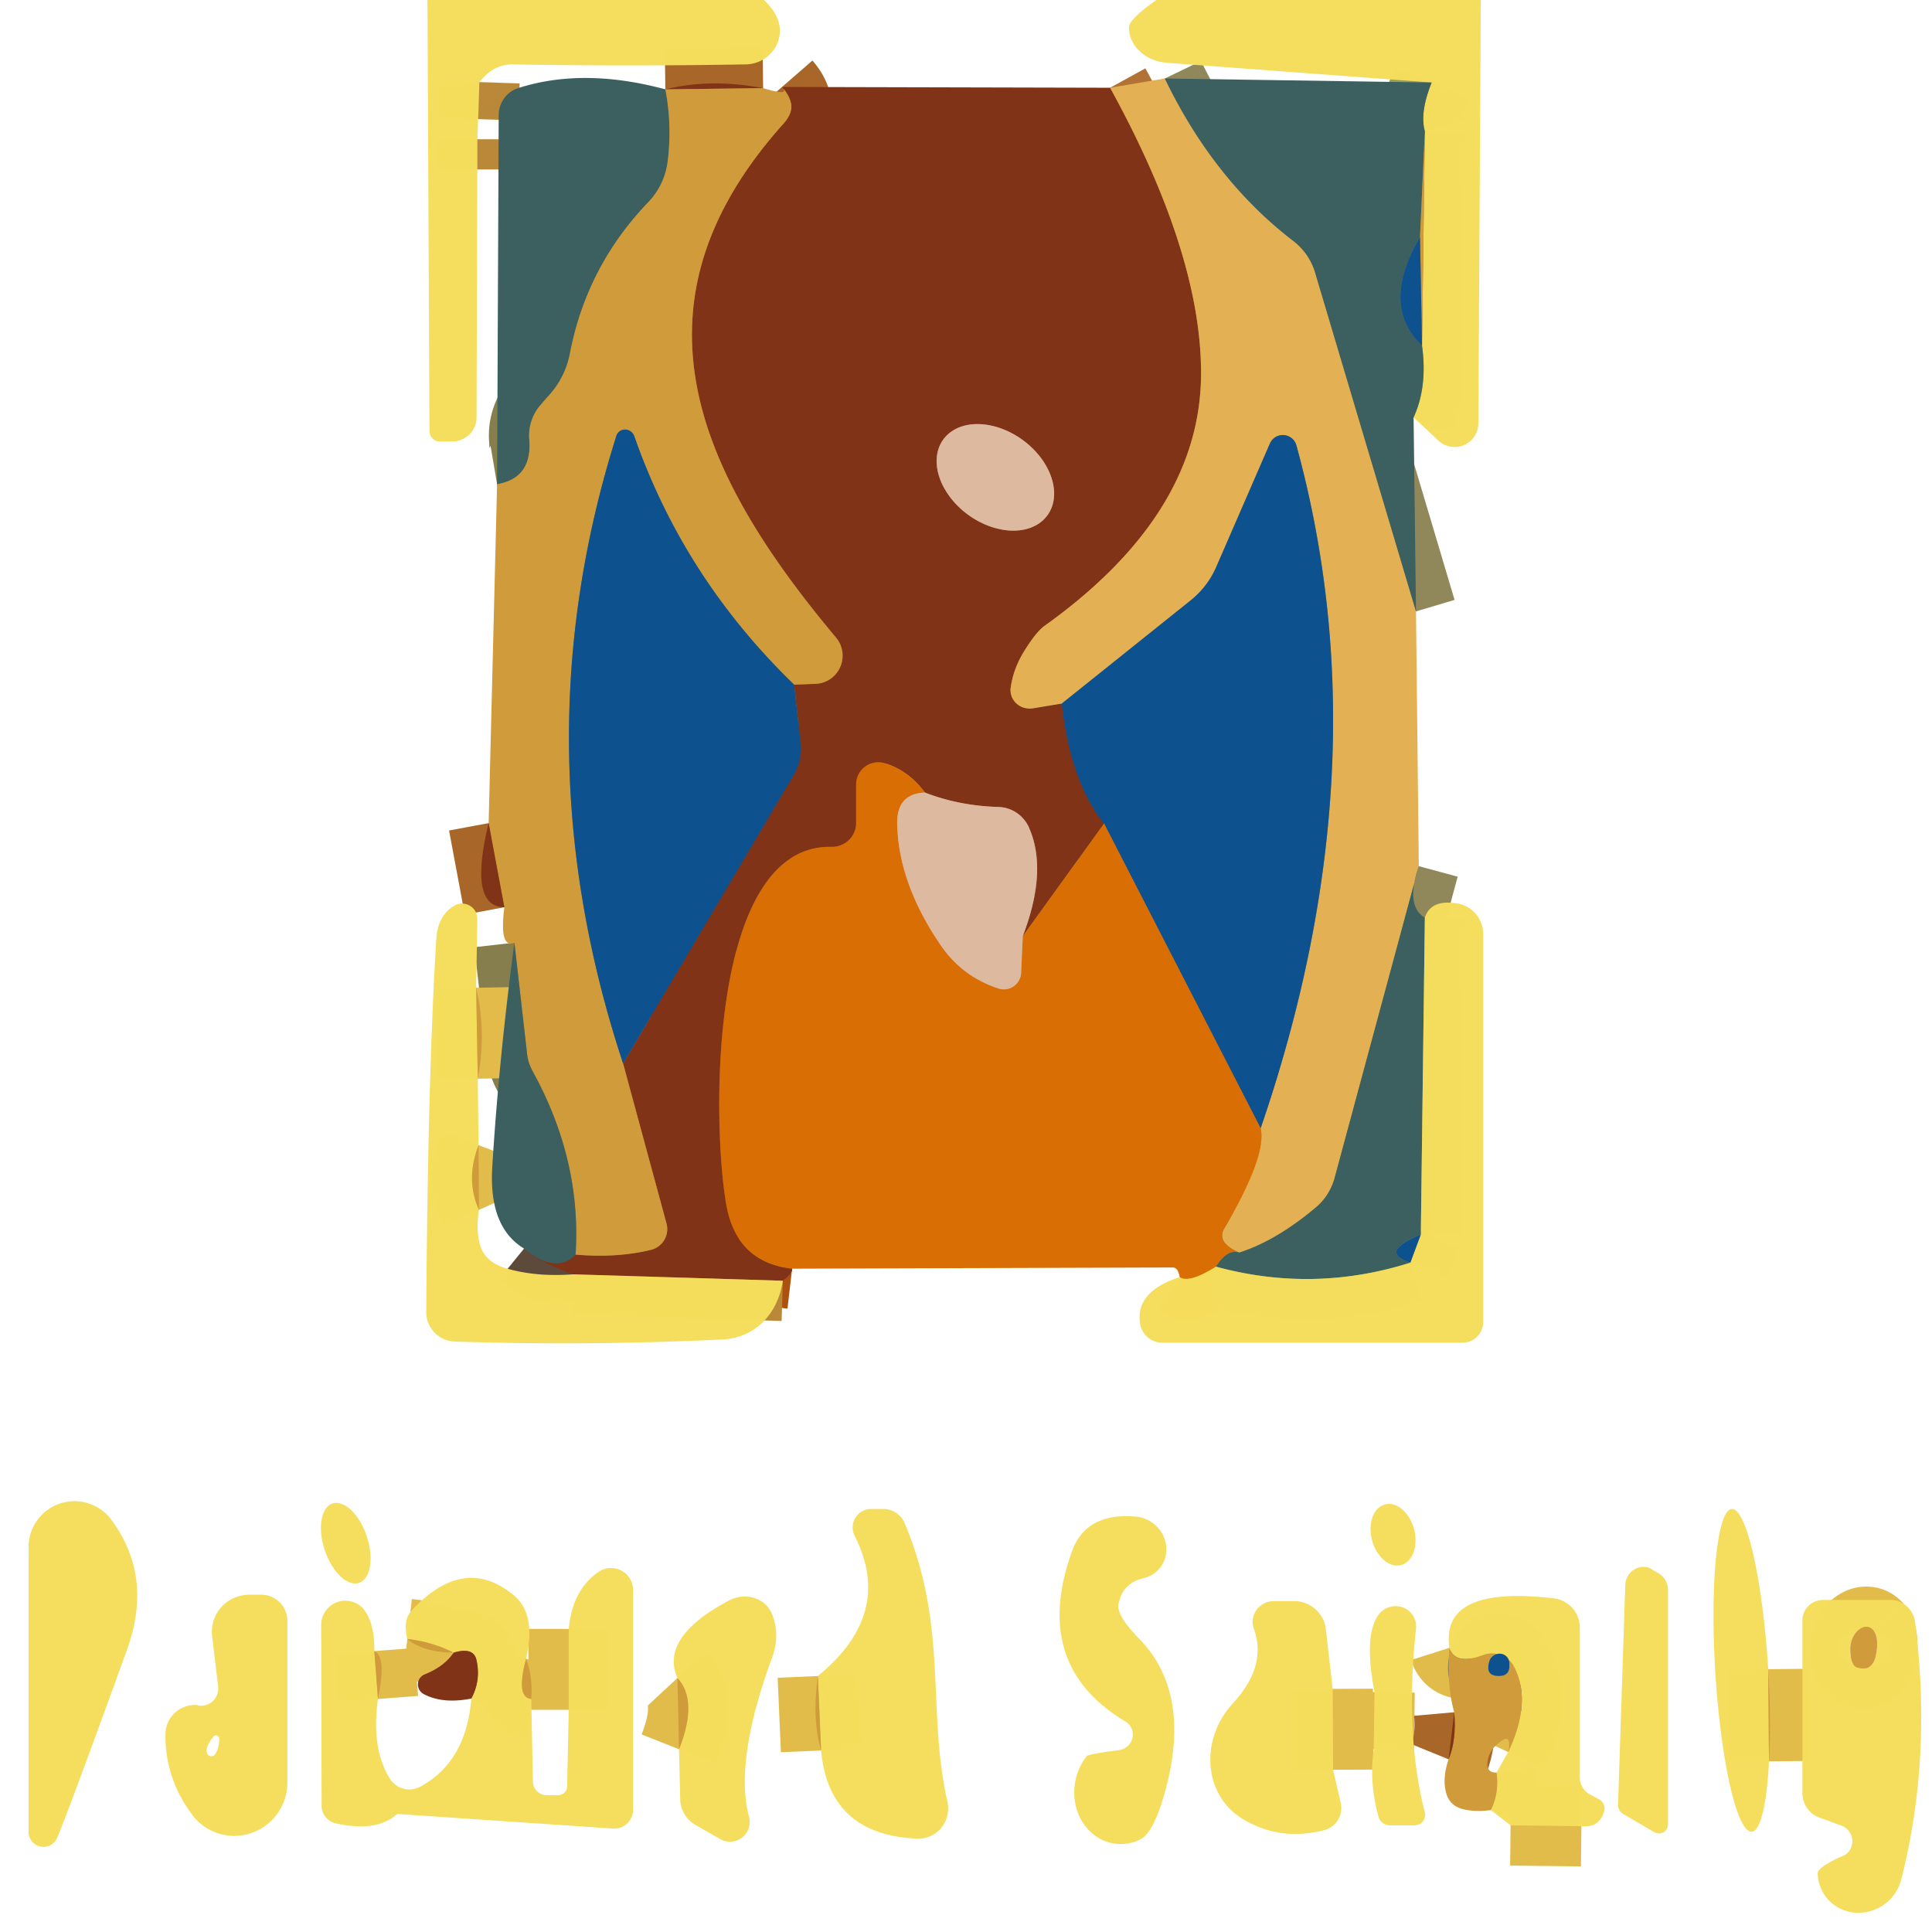 <?xml version="1.0" encoding="UTF-8" standalone="no"?>
<!DOCTYPE svg PUBLIC "-//W3C//DTD SVG 1.1//EN" "http://www.w3.org/Graphics/SVG/1.1/DTD/svg11.dtd">
<svg xmlns="http://www.w3.org/2000/svg" version="1.1" viewBox="0.00 0.00 48.00 48.00">
<g stroke-width="2.00" fill="none" stroke-linecap="butt">
<path stroke="#e2bc4b" stroke-opacity="0.996" vector-effect="non-scaling-stroke" d="
  M 20.40 43.49
  L 20.32 41.64"
/>
<path stroke="#e2bc4b" stroke-opacity="0.996" vector-effect="non-scaling-stroke" d="
  M 43.93 41.47
  L 43.95 43.76"
/>
<path stroke="#e2bc4b" stroke-opacity="0.996" vector-effect="non-scaling-stroke" d="
  M 9.30 41.02
  L 9.39 42.21"
/>
<path stroke="#ba8839" stroke-opacity="0.996" vector-effect="non-scaling-stroke" d="
  M 11.71 42.20
  Q 11.95 41.75 11.84 41.25
  Q 11.77 40.91 11.27 41.06"
/>
<path stroke="#e2bc4b" stroke-opacity="0.996" vector-effect="non-scaling-stroke" d="
  M 11.27 41.06
  Q 10.74 40.79 10.12 40.72"
/>
<path stroke="#e2bc4b" stroke-opacity="0.996" vector-effect="non-scaling-stroke" d="
  M 13.07 41.21
  Q 12.81 42.18 13.20 42.21"
/>
<path stroke="#e2bc4b" stroke-opacity="0.996" vector-effect="non-scaling-stroke" d="
  M 14.13 42.48
  L 14.13 40.47"
/>
<path stroke="#e2bc4b" stroke-opacity="0.996" vector-effect="non-scaling-stroke" d="
  M 16.87 43.46
  Q 17.35 42.25 16.83 41.69"
/>
<path stroke="#e2bc4b" stroke-opacity="0.996" vector-effect="non-scaling-stroke" d="
  M 33.11 41.96
  L 33.12 43.97"
/>
<path stroke="#e2bc4b" stroke-opacity="0.996" vector-effect="non-scaling-stroke" d="
  M 34.13 43.46
  L 34.15 42.04"
/>
<path stroke="#e2bc4b" stroke-opacity="0.996" vector-effect="non-scaling-stroke" d="
  M 39.29 45.37
  L 37.53 45.35"
/>
<path stroke="#e2bc4b" stroke-opacity="0.996" vector-effect="non-scaling-stroke" d="
  M 37.04 44.97
  Q 37.25 44.54 37.18 44.04"
/>
<path stroke="#e2bc4b" stroke-opacity="0.996" vector-effect="non-scaling-stroke" d="
  M 37.47 43.53
  Q 38.07 42.26 37.61 41.40
  A 0.62 0.61 -24.1 0 0 36.85 41.12
  Q 36.15 41.38 36.01 40.94"
/>
<path stroke="#a86729" vector-effect="non-scaling-stroke" d="
  M 35.99 43.71
  Q 36.19 43.22 36.13 42.54"
/>
<path stroke="#ba8839" stroke-opacity="0.996" vector-effect="non-scaling-stroke" d="
  M 11.91 2.04
  L 11.88 2.96"
/>
<path stroke="#ba8839" stroke-opacity="0.996" vector-effect="non-scaling-stroke" d="
  M 11.86 3.46
  L 11.86 4.21"
/>
<path stroke="#989e5e" stroke-opacity="0.996" vector-effect="non-scaling-stroke" d="
  M 35.12 10.37
  Q 35.47 9.61 35.33 8.59"
/>
<path stroke="#e2bc4b" stroke-opacity="0.996" vector-effect="non-scaling-stroke" d="
  M 35.33 8.59
  L 35.40 3.26"
/>
<path stroke="#989e5e" stroke-opacity="0.996" vector-effect="non-scaling-stroke" d="
  M 35.40 3.26
  Q 35.27 2.79 35.57 2.05"
/>
<path stroke="#867e4d" vector-effect="non-scaling-stroke" d="
  M 16.53 2.22
  Q 16.70 3.09 16.59 4.00
  A 1.78 1.78 0.0 0 1 16.11 5.02
  Q 14.58 6.61 14.16 8.78
  A 2.15 2.13 71.3 0 1 13.66 9.80
  Q 13.54 9.93 13.45 10.04
  A 1.15 1.15 0.0 0 0 13.15 10.91
  Q 13.23 11.88 12.35 12.03"
/>
<path stroke="#a86729" vector-effect="non-scaling-stroke" d="
  M 18.96 2.19
  L 16.53 2.22"
/>
<path stroke="#b27236" vector-effect="non-scaling-stroke" d="
  M 27.58 2.18
  Q 29.84 6.29 29.84 9.27
  Q 29.84 12.77 25.95 15.55
  Q 25.73 15.71 25.42 16.22
  Q 25.17 16.64 25.11 17.09
  A 0.48 0.46 -1.5 0 0 25.66 17.60
  L 26.38 17.48"
/>
<path stroke="#474353" vector-effect="non-scaling-stroke" d="
  M 26.38 17.48
  Q 26.60 19.43 27.43 20.46"
/>
<path stroke="#ad510e" vector-effect="non-scaling-stroke" d="
  M 27.43 20.46
  L 25.41 23.26"
/>
<path stroke="#af775b" vector-effect="non-scaling-stroke" d="
  M 25.41 23.26
  Q 26.04 21.62 25.56 20.55
  A 0.86 0.85 78.6 0 0 24.82 20.05
  Q 23.82 20.02 22.98 19.69"
/>
<path stroke="#ad510e" vector-effect="non-scaling-stroke" d="
  M 22.98 19.69
  Q 22.56 19.13 21.97 18.96
  A 0.55 0.55 0.0 0 0 21.27 19.49
  L 21.27 20.45
  A 0.60 0.59 0.5 0 1 20.66 21.04
  C 17.57 20.97 17.69 28.01 18.05 29.96
  Q 18.31 31.36 19.68 31.52"
/>
<path stroke="#ba8839" stroke-opacity="0.996" vector-effect="non-scaling-stroke" d="
  M 19.45 31.82
  L 14.24 31.66"
/>
<path stroke="#5e4a3b" vector-effect="non-scaling-stroke" d="
  M 13.02 31.02
  Q 13.82 31.67 14.30 31.17"
/>
<path stroke="#a86729" vector-effect="non-scaling-stroke" d="
  M 14.30 31.17
  Q 15.33 31.26 16.18 31.05
  A 0.53 0.53 0.0 0 0 16.56 30.40
  L 15.48 26.42"
/>
<path stroke="#474353" vector-effect="non-scaling-stroke" d="
  M 15.48 26.42
  L 19.72 19.25
  A 1.27 1.24 -33.7 0 0 19.89 18.46
  L 19.73 17.01"
/>
<path stroke="#a86729" vector-effect="non-scaling-stroke" d="
  M 19.73 17.01
  L 20.26 16.99
  A 0.70 0.70 0.0 0 0 20.77 15.84
  C 17.36 11.77 15.42 7.60 19.45 3.09
  Q 19.68 2.84 19.66 2.61
  Q 19.63 2.39 19.43 2.16"
/>
<path stroke="#af775b" vector-effect="non-scaling-stroke" d="
  M 23.437 10.917
  A 1.60 1.15 -143.9 0 0 24.052 12.789
  A 1.60 1.15 -143.9 0 0 26.023 12.803
  A 1.60 1.15 -143.9 0 0 25.408 10.931
  A 1.60 1.15 -143.9 0 0 23.437 10.917"
/>
<path stroke="#90885a" vector-effect="non-scaling-stroke" d="
  M 28.94 1.95
  Q 30.16 4.48 32.15 6.00
  A 1.55 1.53 11.0 0 1 32.67 6.76
  L 35.18 15.19"
/>
<path stroke="#90885a" vector-effect="non-scaling-stroke" d="
  M 35.25 21.52
  L 33.16 29.26
  A 1.47 1.41 78.6 0 1 32.69 30.00
  Q 31.72 30.82 30.79 31.12"
/>
<path stroke="#df8f2c" vector-effect="non-scaling-stroke" d="
  M 30.79 31.12
  Q 30.22 30.87 30.41 30.53
  Q 31.48 28.71 31.32 28.03"
/>
<path stroke="#798172" vector-effect="non-scaling-stroke" d="
  M 31.32 28.03
  Q 34.40 19.07 32.21 11.07
  A 0.35 0.35 0.0 0 0 31.55 11.02
  L 30.22 14.08
  A 2.20 2.14 -8.6 0 1 29.59 14.91
  L 26.38 17.48"
/>
<path stroke="#867e4d" vector-effect="non-scaling-stroke" d="
  M 35.40 3.26
  L 35.28 5.89"
/>
<path stroke="#245977" vector-effect="non-scaling-stroke" d="
  M 35.28 5.89
  Q 34.28 7.59 35.33 8.59"
/>
<path stroke="#6f7765" vector-effect="non-scaling-stroke" d="
  M 19.73 17.01
  Q 16.99 14.36 15.76 10.84
  A 0.24 0.23 44.4 0 0 15.31 10.84
  Q 12.88 18.55 15.48 26.42"
/>
<path stroke="#867e4d" vector-effect="non-scaling-stroke" d="
  M 14.30 31.17
  Q 14.45 28.82 13.23 26.61
  A 1.18 1.18 0.0 0 1 13.09 26.14
  L 12.78 23.42"
/>
<path stroke="#a86729" vector-effect="non-scaling-stroke" d="
  M 12.53 22.54
  L 12.14 20.45"
/>
<path stroke="#6f7765" vector-effect="non-scaling-stroke" d="
  M 35.33 8.59
  L 35.28 5.89"
/>
<path stroke="#73604a" vector-effect="non-scaling-stroke" d="
  M 31.32 28.03
  L 27.43 20.46"
/>
<path stroke="#db9452" vector-effect="non-scaling-stroke" d="
  M 22.98 19.69
  Q 22.28 19.72 22.29 20.46
  Q 22.32 21.96 23.39 23.51
  Q 23.92 24.27 24.81 24.56
  A 0.43 0.43 0.0 0 0 25.37 24.16
  L 25.41 23.26"
/>
<path stroke="#8a6732" vector-effect="non-scaling-stroke" d="
  M 30.79 31.12
  Q 30.50 31.02 30.21 31.47"
/>
<path stroke="#e7a530" stroke-opacity="0.996" vector-effect="non-scaling-stroke" d="
  M 30.21 31.47
  Q 29.54 31.89 29.31 31.73"
/>
<path stroke="#989e5e" stroke-opacity="0.996" vector-effect="non-scaling-stroke" d="
  M 35.40 22.80
  L 35.30 30.67"
/>
<path stroke="#245977" vector-effect="non-scaling-stroke" d="
  M 35.30 30.67
  Q 34.23 31.11 35.04 31.37"
/>
<path stroke="#989e5e" stroke-opacity="0.996" vector-effect="non-scaling-stroke" d="
  M 35.04 31.37
  Q 32.64 32.13 30.21 31.47"
/>
<path stroke="#e2bc4b" stroke-opacity="0.996" vector-effect="non-scaling-stroke" d="
  M 11.83 24.54
  L 11.87 26.80"
/>
<path stroke="#e2bc4b" stroke-opacity="0.996" vector-effect="non-scaling-stroke" d="
  M 11.89 28.45
  Q 11.56 29.31 11.90 30.06"
/>
<path stroke="#819776" stroke-opacity="0.996" vector-effect="non-scaling-stroke" d="
  M 35.04 31.37
  L 35.30 30.67"
/>
<path stroke="#e2bc4b" stroke-opacity="0.996" vector-effect="non-scaling-stroke" d="
  M 46.54 40.50
  A 0.45 0.31 -71.8 0 0 45.97 40.93
  Q 45.96 41.38 46.15 41.43
  Q 46.53 41.54 46.61 41.11
  Q 46.69 40.68 46.54 40.50"
/>
<path stroke="#6f7765" vector-effect="non-scaling-stroke" d="
  M 37.50 41.35
  A 0.26 0.25 -41.3 0 0 36.99 41.33
  Q 36.91 41.65 37.26 41.64
  Q 37.52 41.63 37.50 41.35"
/>
</g>
<path fill="#f5dd5c" fill-opacity="0.992" d="
  M 18.98 0.00
  Q 19.33 0.33 19.37 0.67
  A 0.86 0.83 -3.6 0 1 18.52 1.60
  Q 15.55 1.65 12.73 1.60
  A 0.97 0.95 -64.8 0 0 12.11 1.83
  Q 12.00 1.93 11.91 2.04
  L 11.88 2.96
  L 11.86 3.46
  L 11.86 4.21
  L 11.84 10.37
  A 0.61 0.60 -0.0 0 1 11.23 10.97
  L 10.93 10.97
  A 0.26 0.26 0.0 0 1 10.67 10.71
  L 10.62 0.00
  L 18.98 0.00
  Z"
/>
<path fill="#f5dd5c" fill-opacity="0.992" d="
  M 36.79 0.00
  L 36.73 10.53
  A 0.59 0.59 0.0 0 1 35.74 10.95
  L 35.12 10.37
  Q 35.47 9.61 35.33 8.59
  L 35.40 3.26
  Q 35.27 2.79 35.57 2.05
  L 28.99 1.56
  A 1.01 0.86 3.0 0 1 28.05 0.67
  Q 28.06 0.47 28.73 0.00
  L 36.79 0.00
  Z"
/>
<path fill="#803317" d="
  M 11.91 2.04
  L 11.88 2.96
  L 11.91 2.04
  Z"
/>
<path fill="#3b605f" d="
  M 16.53 2.22
  Q 16.70 3.09 16.59 4.00
  A 1.78 1.78 0.0 0 1 16.11 5.02
  Q 14.58 6.61 14.16 8.78
  A 2.15 2.13 71.3 0 1 13.66 9.80
  Q 13.54 9.93 13.45 10.04
  A 1.15 1.15 0.0 0 0 13.15 10.91
  Q 13.23 11.88 12.35 12.03
  L 12.39 2.86
  A 0.71 0.70 80.9 0 1 12.87 2.19
  Q 14.49 1.67 16.53 2.22
  Z"
/>
<path fill="#803317" d="
  M 18.96 2.19
  L 16.53 2.22
  Q 17.66 1.94 18.96 2.19
  Z"
/>
<path fill="#803317" d="
  M 27.58 2.18
  Q 29.84 6.29 29.84 9.27
  Q 29.84 12.77 25.95 15.55
  Q 25.73 15.71 25.42 16.22
  Q 25.17 16.64 25.11 17.09
  A 0.48 0.46 -1.5 0 0 25.66 17.60
  L 26.38 17.48
  Q 26.60 19.43 27.43 20.46
  L 25.41 23.26
  Q 26.04 21.62 25.56 20.55
  A 0.86 0.85 78.6 0 0 24.82 20.05
  Q 23.82 20.02 22.98 19.69
  Q 22.56 19.13 21.97 18.96
  A 0.55 0.55 0.0 0 0 21.27 19.49
  L 21.27 20.45
  A 0.60 0.59 0.5 0 1 20.66 21.04
  C 17.57 20.97 17.69 28.01 18.05 29.96
  Q 18.31 31.36 19.68 31.52
  Q 19.70 31.62 19.45 31.82
  L 14.24 31.66
  Q 13.46 31.39 13.02 31.02
  Q 13.82 31.67 14.30 31.17
  Q 15.33 31.26 16.18 31.05
  A 0.53 0.53 0.0 0 0 16.56 30.40
  L 15.48 26.42
  L 19.72 19.25
  A 1.27 1.24 -33.7 0 0 19.89 18.46
  L 19.73 17.01
  L 20.26 16.99
  A 0.70 0.70 0.0 0 0 20.77 15.84
  C 17.36 11.77 15.42 7.60 19.45 3.09
  Q 19.68 2.84 19.66 2.61
  Q 19.63 2.39 19.43 2.16
  L 27.58 2.18
  Z
  M 23.437 10.917
  A 1.60 1.15 -143.9 0 0 24.052 12.789
  A 1.60 1.15 -143.9 0 0 26.023 12.803
  A 1.60 1.15 -143.9 0 0 25.408 10.931
  A 1.60 1.15 -143.9 0 0 23.437 10.917
  Z"
/>
<path fill="#e4b054" d="
  M 28.94 1.95
  Q 30.16 4.48 32.15 6.00
  A 1.55 1.53 11.0 0 1 32.67 6.76
  L 35.18 15.19
  L 35.25 21.52
  L 33.16 29.26
  A 1.47 1.41 78.6 0 1 32.69 30.00
  Q 31.72 30.82 30.79 31.12
  Q 30.22 30.87 30.41 30.53
  Q 31.48 28.71 31.32 28.03
  Q 34.40 19.07 32.21 11.07
  A 0.35 0.35 0.0 0 0 31.55 11.02
  L 30.22 14.08
  A 2.20 2.14 -8.6 0 1 29.59 14.91
  L 26.38 17.48
  L 25.66 17.60
  A 0.48 0.46 -1.5 0 1 25.11 17.09
  Q 25.17 16.64 25.42 16.22
  Q 25.73 15.71 25.95 15.55
  Q 29.84 12.77 29.84 9.27
  Q 29.84 6.29 27.58 2.18
  L 28.94 1.95
  Z"
/>
<path fill="#3b605f" d="
  M 35.57 2.05
  Q 35.27 2.79 35.40 3.26
  L 35.28 5.89
  Q 34.28 7.59 35.33 8.59
  Q 35.47 9.61 35.12 10.37
  L 35.18 15.19
  L 32.67 6.76
  A 1.55 1.53 11.0 0 0 32.15 6.00
  Q 30.16 4.48 28.94 1.95
  L 35.57 2.05
  Z"
/>
<path fill="#d09b3b" d="
  M 18.96 2.19
  Q 19.65 2.40 19.43 2.16
  Q 19.63 2.39 19.66 2.61
  Q 19.68 2.84 19.45 3.09
  C 15.42 7.60 17.36 11.77 20.77 15.84
  A 0.70 0.70 0.0 0 1 20.26 16.99
  L 19.73 17.01
  Q 16.99 14.36 15.76 10.84
  A 0.24 0.23 44.4 0 0 15.31 10.84
  Q 12.88 18.55 15.48 26.42
  L 16.56 30.40
  A 0.53 0.53 0.0 0 1 16.18 31.05
  Q 15.33 31.26 14.30 31.17
  Q 14.45 28.82 13.23 26.61
  A 1.18 1.18 0.0 0 1 13.09 26.14
  L 12.78 23.42
  Q 12.40 23.58 12.53 22.54
  L 12.14 20.45
  L 12.35 12.03
  Q 13.23 11.88 13.15 10.91
  A 1.15 1.15 0.0 0 1 13.45 10.04
  Q 13.54 9.93 13.66 9.80
  A 2.15 2.13 71.3 0 0 14.16 8.78
  Q 14.58 6.61 16.11 5.02
  A 1.78 1.78 0.0 0 0 16.59 4.00
  Q 16.70 3.09 16.53 2.22
  L 18.96 2.19
  Z"
/>
<path fill="#d09b3b" d="
  M 35.40 3.26
  L 35.33 8.59
  L 35.28 5.89
  L 35.40 3.26
  Z"
/>
<path fill="#803317" d="
  M 11.86 4.21
  L 11.86 3.46
  L 11.86 4.21
  Z"
/>
<path fill="#0d528f" d="
  M 35.28 5.89
  L 35.33 8.59
  Q 34.28 7.59 35.28 5.89
  Z"
/>
<ellipse fill="#ddba9f" cx="0.00" cy="0.00" transform="translate(24.73,11.86) rotate(-143.9)" rx="1.60" ry="1.15"/>
<path fill="#0d528f" d="
  M 19.73 17.01
  L 19.89 18.46
  A 1.27 1.24 -33.7 0 1 19.72 19.25
  L 15.48 26.42
  Q 12.88 18.55 15.31 10.84
  A 0.24 0.23 44.4 0 1 15.76 10.84
  Q 16.99 14.36 19.73 17.01
  Z"
/>
<path fill="#0d528f" d="
  M 31.32 28.03
  L 27.43 20.46
  Q 26.60 19.43 26.38 17.48
  L 29.59 14.91
  A 2.20 2.14 -8.6 0 0 30.22 14.08
  L 31.55 11.02
  A 0.35 0.35 0.0 0 1 32.21 11.07
  Q 34.40 19.07 31.32 28.03
  Z"
/>
<path fill="#d96e04" d="
  M 22.98 19.69
  Q 22.28 19.72 22.29 20.46
  Q 22.32 21.96 23.39 23.51
  Q 23.92 24.27 24.81 24.56
  A 0.43 0.43 0.0 0 0 25.37 24.16
  L 25.41 23.26
  L 27.43 20.46
  L 31.32 28.03
  Q 31.48 28.71 30.41 30.53
  Q 30.22 30.87 30.79 31.12
  Q 30.50 31.02 30.21 31.47
  Q 29.54 31.89 29.31 31.73
  Q 29.30 31.67 29.28 31.62
  A 0.17 0.14 82.2 0 0 29.14 31.49
  L 19.68 31.52
  Q 18.31 31.36 18.05 29.96
  C 17.69 28.01 17.57 20.97 20.66 21.04
  A 0.60 0.59 0.5 0 0 21.27 20.45
  L 21.27 19.49
  A 0.55 0.55 0.0 0 1 21.97 18.96
  Q 22.56 19.13 22.98 19.69
  Z"
/>
<path fill="#ddba9f" d="
  M 22.98 19.69
  Q 23.82 20.02 24.82 20.05
  A 0.86 0.85 78.6 0 1 25.56 20.55
  Q 26.04 21.62 25.41 23.26
  L 25.37 24.16
  A 0.43 0.43 0.0 0 1 24.81 24.56
  Q 23.92 24.27 23.39 23.51
  Q 22.32 21.96 22.29 20.46
  Q 22.28 19.72 22.98 19.69
  Z"
/>
<path fill="#803317" d="
  M 12.14 20.45
  L 12.53 22.54
  Q 11.63 22.53 12.14 20.45
  Z"
/>
<path fill="#3b605f" d="
  M 35.25 21.52
  Q 34.91 22.51 35.40 22.80
  L 35.30 30.67
  Q 34.23 31.11 35.04 31.37
  Q 32.64 32.13 30.21 31.47
  Q 30.50 31.02 30.79 31.12
  Q 31.72 30.82 32.69 30.00
  A 1.47 1.41 78.6 0 0 33.16 29.26
  L 35.25 21.52
  Z"
/>
<path fill="#f5dd5c" fill-opacity="0.992" d="
  M 11.83 24.54
  L 11.87 26.80
  L 11.89 28.45
  Q 11.56 29.31 11.90 30.06
  Q 11.82 30.57 11.93 30.94
  Q 12.06 31.36 12.57 31.51
  Q 13.32 31.73 14.24 31.66
  L 19.45 31.82
  C 19.33 32.61 18.80 33.23 17.95 33.28
  Q 14.52 33.44 11.30 33.33
  A 0.73 0.73 0.0 0 1 10.59 32.60
  Q 10.63 26.72 10.84 23.32
  Q 10.88 22.74 11.29 22.50
  A 0.38 0.38 0.0 0 1 11.86 22.84
  L 11.83 24.54
  Z"
/>
<path fill="#f5dd5c" fill-opacity="0.992" d="
  M 29.31 31.73
  Q 29.54 31.89 30.21 31.47
  Q 32.64 32.13 35.04 31.37
  L 35.30 30.67
  L 35.40 22.80
  Q 35.55 22.33 36.22 22.45
  A 0.77 0.76 -85.1 0 1 36.85 23.21
  L 36.85 32.84
  A 0.52 0.51 90.0 0 1 36.34 33.36
  L 28.88 33.36
  A 0.57 0.56 86.6 0 1 28.32 32.86
  Q 28.22 32.08 29.31 31.73
  Z"
/>
<path fill="#3b605f" d="
  M 14.30 31.17
  Q 13.82 31.67 13.02 31.02
  Q 12.14 30.49 12.23 29.00
  Q 12.39 26.37 12.78 23.42
  L 13.09 26.14
  A 1.18 1.18 0.0 0 0 13.23 26.61
  Q 14.45 28.82 14.30 31.17
  Z"
/>
<path fill="#d09b3b" d="
  M 11.87 26.80
  L 11.83 24.54
  Q 12.09 25.63 11.87 26.80
  Z"
/>
<path fill="#d09b3b" d="
  M 11.89 28.45
  L 11.90 30.06
  Q 11.56 29.31 11.89 28.45
  Z"
/>
<path fill="#0d528f" d="
  M 35.30 30.67
  L 35.04 31.37
  Q 34.23 31.11 35.30 30.67
  Z"
/>
<ellipse fill="#f5dd5c" fill-opacity="0.992" cx="0.00" cy="0.00" transform="translate(8.59,38.34) rotate(-108.5)" rx="1.04" ry="0.55"/>
<ellipse fill="#f5dd5c" fill-opacity="0.992" cx="0.00" cy="0.00" transform="translate(34.61,38.13) rotate(-105.0)" rx="0.78" ry="0.54"/>
<path fill="#f5dd5c" fill-opacity="0.992" d="
  M 1.42 45.66
  A 0.37 0.37 0.0 0 1 0.71 45.52
  L 0.71 38.43
  A 1.14 1.14 0.0 0 1 2.76 37.75
  Q 3.82 39.17 3.15 41.00
  Q 1.75 44.87 1.42 45.66
  Z"
/>
<path fill="#f5dd5c" fill-opacity="0.992" d="
  M 20.40 43.49
  L 20.32 41.64
  Q 22.22 40.09 21.23 38.15
  A 0.46 0.46 0.0 0 1 21.64 37.49
  L 21.95 37.49
  A 0.59 0.57 78.4 0 1 22.48 37.85
  C 23.57 40.46 23.02 42.48 23.54 44.77
  A 0.75 0.74 84.9 0 1 22.79 45.68
  Q 20.59 45.59 20.40 43.49
  Z"
/>
<path fill="#f5dd5c" fill-opacity="0.992" d="
  M 43.93 41.47
  L 43.95 43.76
  A 4.01 0.66 86.3 0 1 43.37 45.42
  A 4.02 0.66 86.5 0 1 42.79 37.82
  A 4.00 0.66 86.3 0 1 43.17 37.57
  A 4.02 0.66 86.5 0 1 43.93 41.47
  Z"
/>
<path fill="#f5dd5c" fill-opacity="0.992" d="
  M 27.81 43.48
  A 0.39 0.38 -33.4 0 0 27.96 42.77
  Q 25.62 41.37 26.63 38.55
  Q 26.98 37.57 28.22 37.68
  A 0.80 0.76 39.5 0 1 28.41 39.21
  Q 27.89 39.33 27.79 39.85
  Q 27.73 40.13 28.30 40.71
  Q 29.54 41.98 29.02 44.22
  Q 28.71 45.51 28.33 45.70
  A 1.33 1.19 -80.9 0 1 27.00 43.63
  Q 27.04 43.58 27.81 43.48
  Z"
/>
<path fill="#f5dd5c" fill-opacity="0.992" d="
  M 9.30 41.02
  L 9.39 42.21
  Q 9.22 43.43 9.68 44.18
  A 0.57 0.57 0.0 0 0 10.44 44.39
  Q 11.58 43.78 11.71 42.20
  Q 11.95 41.75 11.84 41.25
  Q 11.77 40.91 11.27 41.06
  Q 10.74 40.79 10.12 40.72
  Q 10.00 40.24 10.24 40.00
  Q 11.54 38.61 12.77 39.64
  Q 13.33 40.11 13.07 41.21
  Q 12.81 42.18 13.20 42.21
  L 13.24 44.26
  A 0.34 0.34 0.0 0 0 13.58 44.60
  L 13.87 44.60
  A 0.22 0.22 0.0 0 0 14.09 44.39
  L 14.13 42.48
  L 14.13 40.47
  Q 14.22 39.51 14.86 39.06
  A 0.55 0.55 0.0 0 1 15.73 39.51
  L 15.73 44.96
  A 0.47 0.47 0.0 0 1 15.22 45.43
  L 9.91 45.07
  A 0.15 0.10 -55.3 0 0 9.83 45.10
  Q 9.33 45.52 8.34 45.30
  A 0.45 0.45 0.0 0 1 7.99 44.86
  L 7.98 40.37
  A 0.60 0.60 0.0 0 1 9.00 39.94
  Q 9.31 40.28 9.30 41.02
  Z"
/>
<path fill="#f5dd5c" fill-opacity="0.992" d="
  M 40.20 44.83
  L 40.38 39.37
  A 0.46 0.45 -80.3 0 1 40.97 38.95
  L 41.21 39.09
  A 0.48 0.46 16.3 0 1 41.44 39.49
  L 41.44 45.33
  A 0.23 0.22 15.0 0 1 41.10 45.52
  L 40.33 45.07
  A 0.26 0.26 0.0 0 1 40.20 44.83
  Z"
/>
<path fill="#f5dd5c" fill-opacity="0.992" d="
  M 5.42 41.90
  L 5.27 40.65
  A 0.93 0.92 -3.3 0 1 6.19 39.62
  L 6.49 39.62
  A 0.65 0.65 0.0 0 1 7.14 40.27
  L 7.14 44.29
  A 1.32 1.31 -63.3 0 1 4.77 45.08
  Q 4.10 44.18 4.11 43.09
  A 0.73 0.73 0.0 0 1 4.83 42.36
  Q 4.86 42.35 4.92 42.37
  A 0.43 0.42 -88.0 0 0 5.42 41.90
  Z
  M 5.30 43.15
  Q 5.08 43.42 5.15 43.57
  A 0.11 0.11 0.0 0 0 5.33 43.60
  Q 5.43 43.49 5.45 43.21
  A 0.09 0.08 66.0 0 0 5.30 43.15
  Z"
/>
<path fill="#f5dd5c" fill-opacity="0.992" d="
  M 16.87 43.46
  Q 17.35 42.25 16.83 41.69
  Q 16.39 40.68 18.10 39.77
  A 0.79 0.72 -25.4 0 1 19.18 40.10
  Q 19.39 40.62 19.18 41.19
  Q 18.24 43.75 18.61 45.14
  A 0.49 0.49 0.0 0 1 17.89 45.69
  L 17.28 45.34
  A 0.75 0.74 14.3 0 1 16.90 44.71
  L 16.87 43.46
  Z"
/>
<path fill="#f5dd5c" fill-opacity="0.992" d="
  M 33.11 41.96
  L 33.12 43.97
  L 33.31 44.79
  A 0.57 0.57 0.0 0 1 32.90 45.47
  Q 31.75 45.76 30.81 45.15
  A 1.95 1.77 -51.4 0 1 30.63 42.32
  Q 31.49 41.39 31.15 40.46
  A 0.52 0.51 -9.6 0 1 31.64 39.78
  L 32.16 39.78
  A 0.79 0.79 0.0 0 1 32.94 40.47
  L 33.11 41.96
  Z"
/>
<path fill="#f5dd5c" fill-opacity="0.992" d="
  M 34.13 43.46
  L 34.15 42.04
  Q 33.88 40.65 34.24 40.13
  A 0.52 0.51 -25.0 0 1 35.18 40.47
  Q 34.90 43.09 35.40 45.03
  A 0.26 0.26 0.0 0 1 35.15 45.35
  L 34.53 45.35
  A 0.29 0.29 0.0 0 1 34.25 45.14
  Q 34.01 44.27 34.13 43.46
  Z"
/>
<path fill="#f5dd5c" fill-opacity="0.992" d="
  M 39.29 45.37
  L 37.53 45.35
  L 37.04 44.97
  Q 37.25 44.54 37.18 44.04
  L 37.47 43.53
  Q 38.07 42.26 37.61 41.40
  A 0.62 0.61 -24.1 0 0 36.85 41.12
  Q 36.15 41.38 36.01 40.94
  Q 35.78 39.38 38.60 39.71
  A 0.73 0.73 0.0 0 1 39.25 40.44
  L 39.25 44.16
  A 0.48 0.48 0.0 0 0 39.48 44.57
  L 39.74 44.71
  A 0.26 0.26 0.0 0 1 39.85 45.02
  Q 39.72 45.42 39.29 45.37
  Z"
/>
<path fill="#f5dd5c" fill-opacity="0.992" d="
  M 45.16 46.54
  Q 45.16 46.40 45.73 46.13
  A 0.41 0.40 48.8 0 0 45.78 45.37
  L 45.21 45.16
  A 0.65 0.64 -80.5 0 1 44.78 44.55
  L 44.78 40.26
  A 0.51 0.51 0.0 0 1 45.29 39.75
  L 46.96 39.75
  A 0.63 0.62 86.3 0 1 47.58 40.30
  Q 48.01 43.67 47.23 46.72
  A 1.07 1.03 -38.9 0 1 45.16 46.54
  Z
  M 46.54 40.50
  A 0.45 0.31 -71.8 0 0 45.97 40.93
  Q 45.96 41.38 46.15 41.43
  Q 46.53 41.54 46.61 41.11
  Q 46.69 40.68 46.54 40.50
  Z"
/>
<path fill="#d09b3b" d="
  M 46.54 40.50
  Q 46.69 40.68 46.61 41.11
  Q 46.53 41.54 46.15 41.43
  Q 45.96 41.38 45.97 40.93
  A 0.45 0.31 -71.8 0 1 46.54 40.50
  Z"
/>
<path fill="#d09b3b" d="
  M 14.13 40.47
  L 14.13 42.48
  L 14.13 40.47
  Z"
/>
<path fill="#d09b3b" d="
  M 11.27 41.06
  Q 10.51 41.05 10.12 40.72
  Q 10.74 40.79 11.27 41.06
  Z"
/>
<path fill="#d09b3b" d="
  M 9.39 42.21
  L 9.30 41.02
  Q 9.61 41.15 9.39 42.21
  Z"
/>
<path fill="#803317" d="
  M 11.71 42.20
  Q 11.00 42.34 10.53 42.09
  A 0.27 0.27 0.0 0 1 10.55 41.60
  Q 11.03 41.41 11.27 41.06
  Q 11.77 40.91 11.84 41.25
  Q 11.95 41.75 11.71 42.20
  Z"
/>
<path fill="#d09b3b" d="
  M 37.47 43.53
  Q 37.59 42.95 37.14 43.39
  A 0.68 0.60 80.3 0 0 36.99 43.63
  Q 36.86 44.04 37.18 44.04
  Q 37.25 44.54 37.04 44.97
  Q 36.70 45.02 36.40 44.96
  Q 36.04 44.89 35.94 44.58
  Q 35.82 44.21 35.99 43.71
  Q 36.19 43.22 36.13 42.54
  Q 35.94 41.87 36.01 40.94
  Q 36.15 41.38 36.85 41.12
  A 0.62 0.61 -24.1 0 1 37.61 41.40
  Q 38.07 42.26 37.47 43.53
  Z
  M 37.50 41.35
  A 0.26 0.25 -41.3 0 0 36.99 41.33
  Q 36.91 41.65 37.26 41.64
  Q 37.52 41.63 37.50 41.35
  Z"
/>
<path fill="#d09b3b" d="
  M 13.20 42.21
  Q 12.81 42.18 13.07 41.21
  Q 13.24 41.66 13.20 42.21
  Z"
/>
<path fill="#0d528f" d="
  M 37.50 41.35
  Q 37.52 41.63 37.26 41.64
  Q 36.91 41.65 36.99 41.33
  A 0.26 0.25 -41.3 0 1 37.50 41.35
  Z"
/>
<path fill="#d09b3b" d="
  M 43.95 43.76
  L 43.93 41.47
  A 4.00 0.71 86.4 0 1 43.95 43.76
  Z"
/>
<path fill="#d09b3b" d="
  M 16.87 43.46
  L 16.83 41.69
  Q 17.35 42.25 16.87 43.46
  Z"
/>
<path fill="#d09b3b" d="
  M 20.32 41.64
  L 20.40 43.49
  Q 20.17 42.71 20.32 41.64
  Z"
/>
<path fill="#d09b3b" d="
  M 33.12 43.97
  L 33.11 41.96
  L 33.12 43.97
  Z"
/>
<path fill="#d09b3b" d="
  M 34.15 42.04
  L 34.13 43.46
  L 34.15 42.04
  Z"
/>
<path fill="#803317" d="
  M 36.13 42.54
  Q 36.19 43.22 35.99 43.71
  L 36.13 42.54
  Z"
/>
<path fill="#d09b3b" d="
  M 39.29 45.37
  L 37.53 45.35
  L 39.29 45.37
  Z"
/>
</svg>
